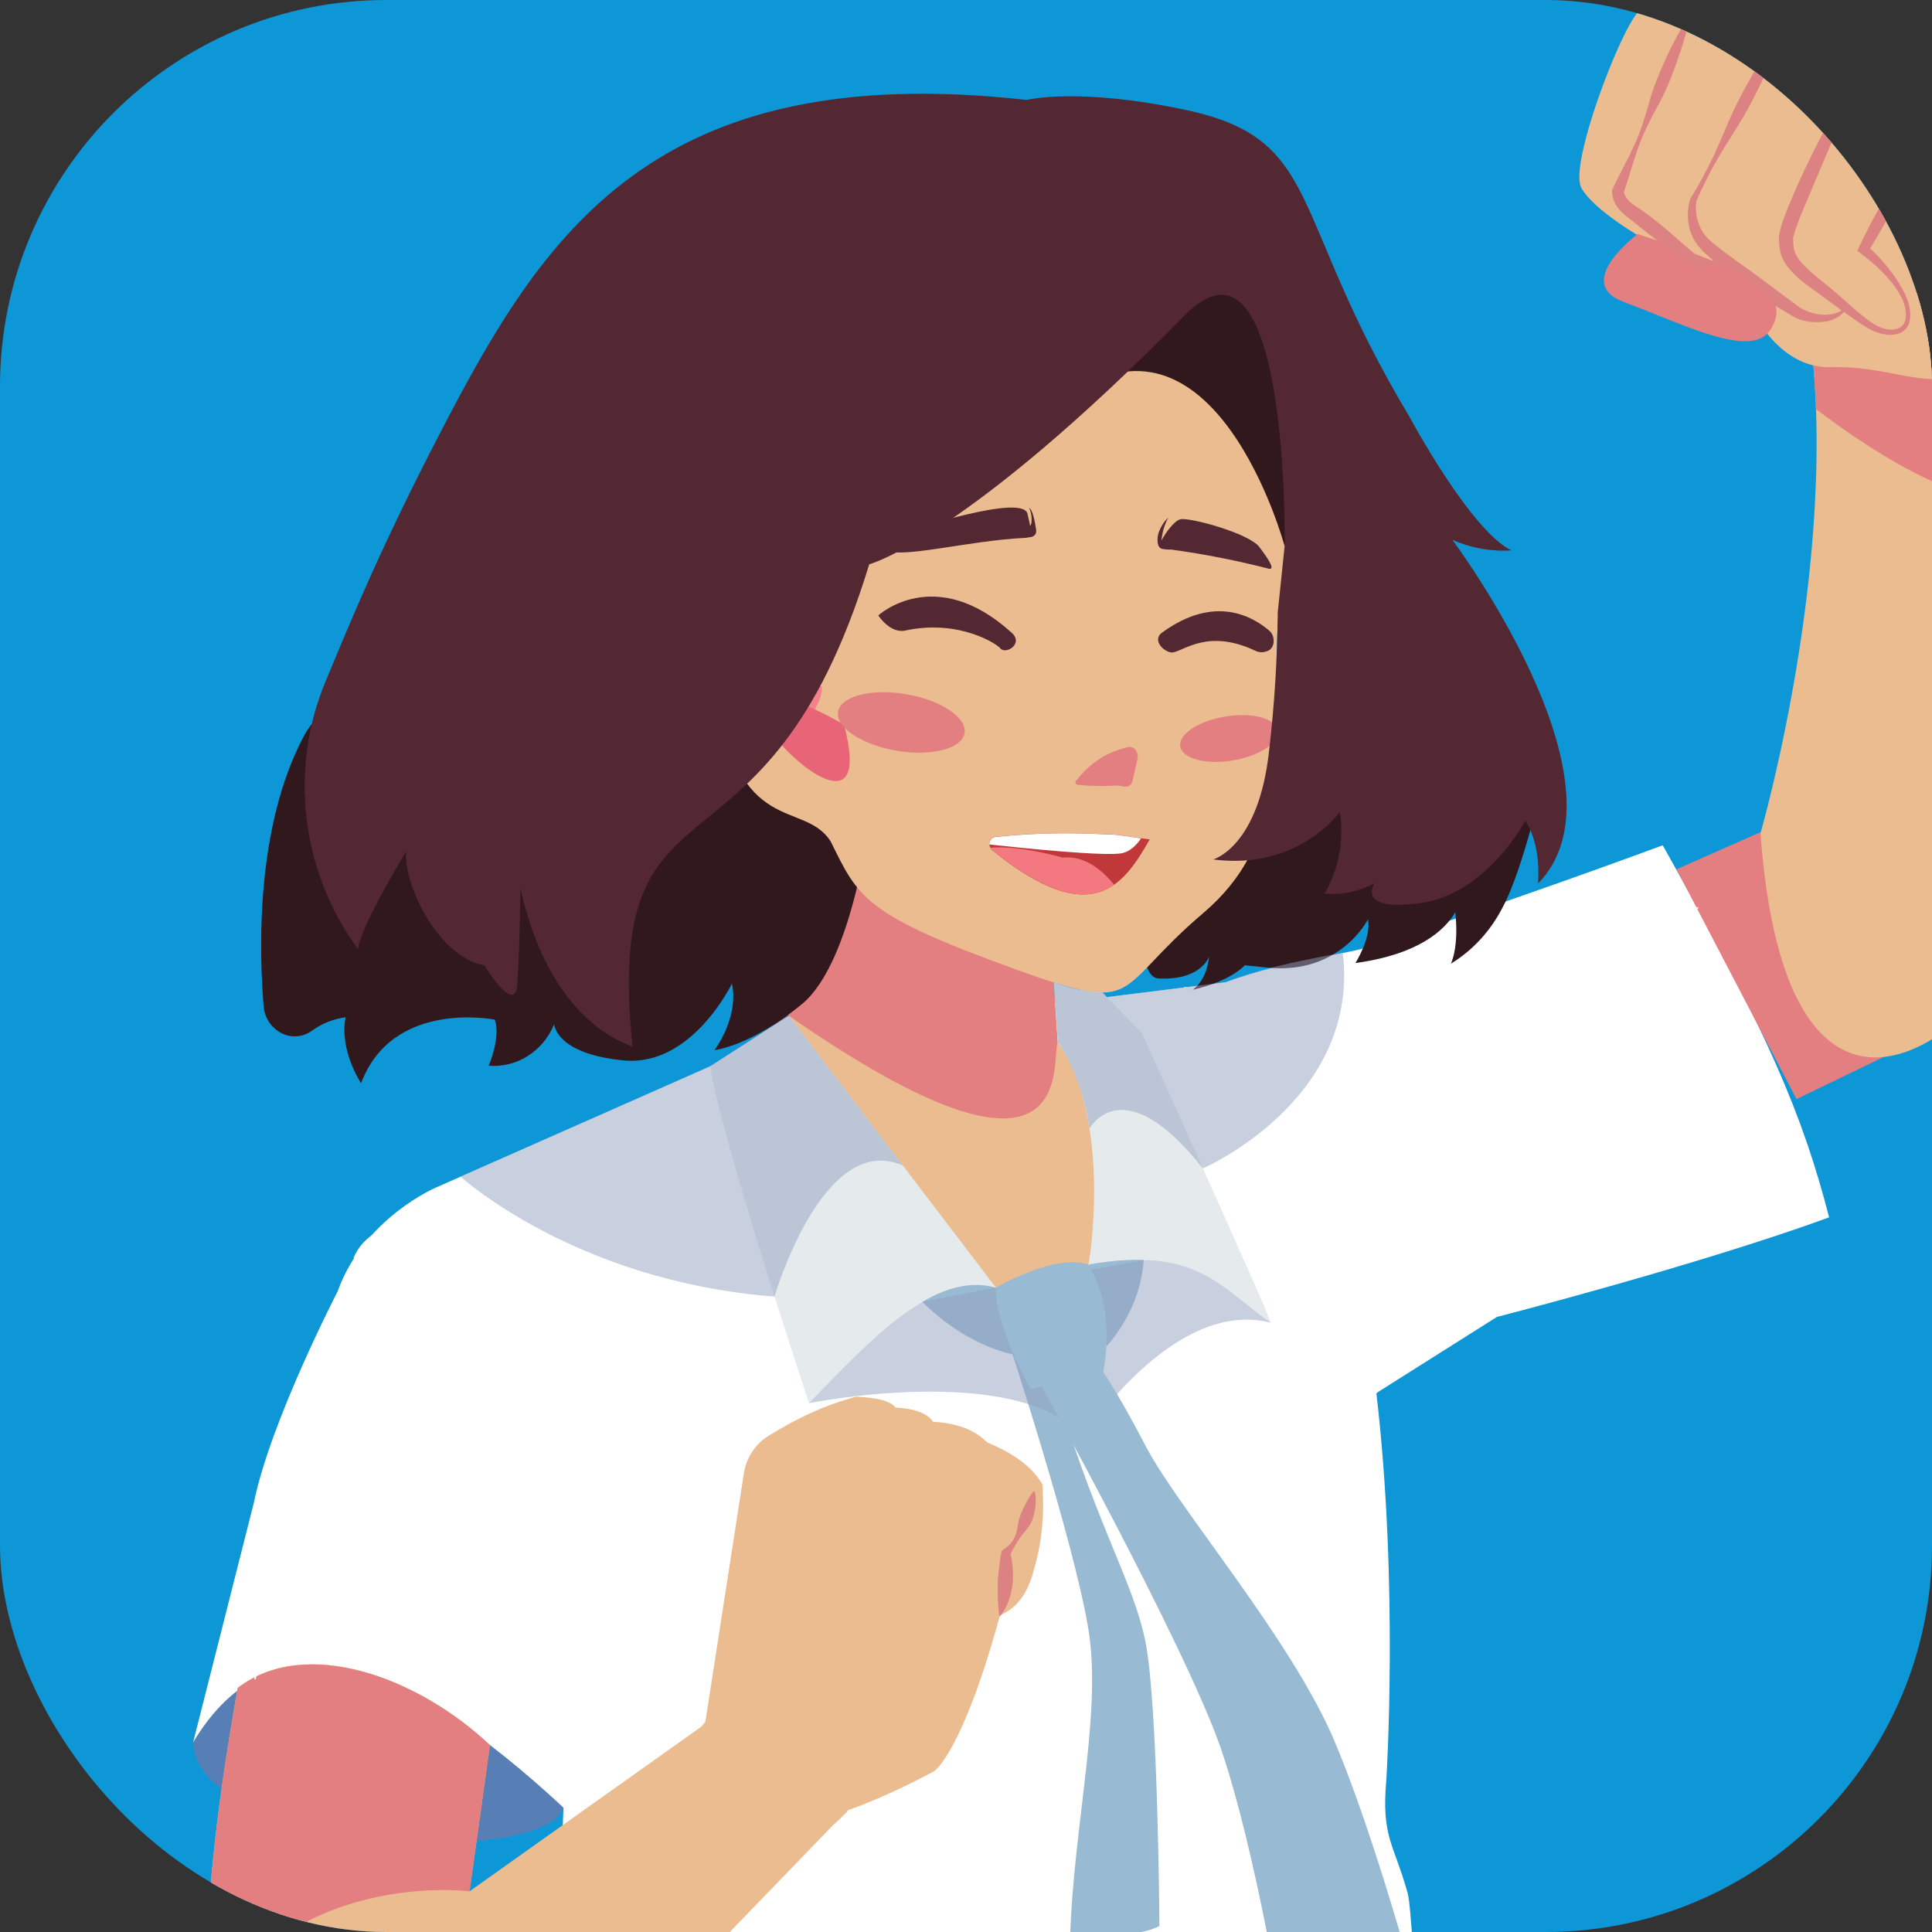 <svg xmlns="http://www.w3.org/2000/svg" width="40" height="40" viewBox="0 0 40 40" fill="none"><rect x="0" y="0" width="40" height="40" fill="#333333" stroke="none"/><g clip-path="url(#clip0_3625_33082)"><rect width="40" height="40" rx="8" fill="#0E97D6"></rect><path d="M15.602 19.824L16.029 21.38L16.971 20.929L16.919 19.48L15.602 19.824Z" fill="#596781"></path><path d="M15.984 21.512L9.019 24.59C9.019 24.59 7.529 25.224 6.989 26.74C6.989 26.74 5.596 29.43 5.255 31.116L4 36.068C4 36.068 8.404 38.891 11.666 37.423L11.416 43.725C11.103 44.32 10.615 46.574 10.853 48.144C11.057 49.479 12.119 49.921 13.09 50.619C13.09 50.619 14.531 51.084 17.135 51.745C19.739 52.405 20.193 51.71 22.389 52.014C24.534 52.31 28.005 50.165 28.743 49.227C30.609 46.852 33.119 47.343 29.403 41.216C29.248 40.958 29.231 39.508 29.142 39.189C28.855 38.156 28.597 38.044 28.703 36.843C28.703 36.843 28.961 32.801 28.496 28.842L30.991 27.266C30.991 27.266 35.166 26.192 37.87 25.204C37.333 23.125 36.624 21.406 34.425 17.501C34.425 17.501 30.911 18.804 28.338 19.605C27.764 19.783 26.687 19.861 25.369 20.338L15.984 21.512Z" fill="white"></path><path d="M17.25 16.597C16.963 18.351 16.658 19.838 16.328 21.03C16.831 21.816 19.865 26.89 20.689 26.703L22.538 26.183C22.538 26.183 23.201 23.418 21.898 21.569L21.671 18.839C21.815 17.926 17.25 16.597 17.25 16.597Z" fill="#EABC90"></path><path d="M12.493 33.525C12.617 34.274 12.737 35.006 12.783 35.784C12.772 35.994 12.726 36.175 12.703 36.355C12.677 36.536 12.668 36.714 12.683 36.895C12.691 37.082 12.735 37.237 12.76 37.444C12.786 37.642 12.792 37.828 12.798 38.021C12.809 38.782 12.766 39.534 12.76 40.289C12.757 41.044 12.777 41.799 12.838 42.548C12.852 42.735 12.875 42.922 12.901 43.105C12.93 43.275 12.984 43.476 12.984 43.68C12.993 44.087 12.841 44.469 12.726 44.814C12.668 44.986 12.628 45.158 12.657 45.305C12.677 45.431 12.789 45.626 12.852 45.801C12.924 45.979 12.99 46.163 13.036 46.361C13.085 46.559 13.085 46.772 13.091 46.95C13.119 47.696 13.174 48.443 13.335 49.169C13.412 49.531 13.521 49.89 13.682 50.22C13.843 50.547 14.061 50.863 14.4 51.038L14.388 51.064C14.021 50.932 13.748 50.619 13.556 50.289C13.363 49.956 13.217 49.594 13.119 49.224C12.918 48.483 12.823 47.722 12.786 46.961C12.777 46.763 12.78 46.597 12.737 46.427C12.697 46.255 12.637 46.083 12.574 45.91L12.47 45.652C12.439 45.575 12.387 45.463 12.376 45.348C12.344 45.118 12.407 44.911 12.47 44.73C12.602 44.366 12.749 44.036 12.757 43.68C12.763 43.505 12.729 43.335 12.706 43.131C12.691 42.939 12.683 42.749 12.68 42.56C12.668 41.802 12.683 41.05 12.668 40.295C12.651 39.539 12.611 38.785 12.559 38.038C12.548 37.851 12.531 37.665 12.508 37.487C12.496 37.403 12.479 37.309 12.459 37.211C12.444 37.114 12.436 37.016 12.43 36.915C12.421 36.717 12.436 36.519 12.47 36.327C12.502 36.134 12.554 35.951 12.565 35.781C12.565 35.428 12.539 35.038 12.519 34.664C12.496 34.288 12.479 33.912 12.467 33.533L12.493 33.525Z" fill="white"></path><path d="M25.47 51.36C25.886 50.872 26.239 50.324 26.44 49.732C26.543 49.436 26.604 49.129 26.598 48.822C26.592 48.515 26.523 48.216 26.406 47.935L26.4 47.923L26.397 47.917C26.205 47.226 26.058 46.525 25.909 45.822L25.691 44.768C25.656 44.593 25.628 44.415 25.605 44.234C25.582 44.056 25.559 43.875 25.576 43.683V43.697C25.504 42.974 25.412 42.253 25.32 41.532C25.228 40.812 25.116 40.094 24.996 39.379C24.875 38.664 24.749 37.952 24.574 37.248C24.396 36.548 24.201 35.847 23.836 35.219L23.859 35.201C24.31 35.787 24.571 36.49 24.792 37.188C25.007 37.892 25.171 38.607 25.297 39.327C25.424 40.048 25.507 40.774 25.582 41.501C25.653 42.227 25.694 42.956 25.714 43.688V43.697V43.703C25.668 44.039 25.725 44.403 25.78 44.751C25.837 45.101 25.915 45.451 26.006 45.796C26.193 46.485 26.42 47.162 26.632 47.843L26.627 47.828C26.767 48.139 26.842 48.48 26.833 48.819C26.828 49.158 26.75 49.491 26.632 49.801C26.506 50.108 26.337 50.395 26.144 50.659C25.946 50.921 25.728 51.165 25.478 51.374L25.47 51.36Z" fill="white"></path><path d="M20.867 27.742C20.867 27.742 22.222 31.859 22.532 33.72C22.843 35.58 22.131 38.133 22.148 40.668C22.148 40.668 22.573 40.194 23.035 40.091C23.497 39.99 23.615 40.056 24.005 39.878C24.005 39.878 23.977 35.29 23.715 33.99C23.454 32.686 22.633 31.5 21.694 28.21L20.867 27.742Z" fill="#98BAD3"></path><path d="M11.666 37.424C8.373 34.369 5.651 33.33 4 36.069C4.066 38.28 11.247 38.713 11.666 37.424Z" fill="#587FB5"></path><path d="M15.343 34.733L17.962 36.648C17.758 37.2 17.66 37.432 17.247 37.788L11.665 43.565C7.99 46.669 6.583 46.643 5.266 46C4.786 45.744 4.381 45.11 4.16 43.536C4.226 39.385 4.459 37.61 4.921 34.946C6.319 33.866 8.648 34.713 10.143 36.129L9.721 39.158L14.519 35.75L15.343 34.733Z" fill="#EABC90"></path><path d="M14.605 35.641L15.406 30.473C15.461 30.169 15.642 29.896 15.903 29.733C16.523 29.345 17.132 29.072 17.729 28.917C18.12 28.937 18.433 28.992 18.536 29.141C18.932 29.164 19.202 29.259 19.32 29.437C19.831 29.463 20.193 29.615 20.437 29.862C21.14 30.158 21.401 30.445 21.582 30.729C21.631 31.444 21.551 32.007 21.407 32.495C21.269 33.04 21.017 33.31 20.704 33.442C19.923 36.296 19.343 36.669 19.343 36.669C19.343 36.669 18.418 37.18 17.543 37.482C17.445 38.033 14.605 35.641 14.605 35.641Z" fill="#EABC90"></path><path d="M18.418 26.132C18.418 26.132 19.337 27.651 20.962 28.041L20.617 26.657L18.418 26.132Z" fill="#98BAD3"></path><path d="M22.543 26.183C22.543 26.183 23.62 25.262 23.666 25.649C23.815 26.941 22.91 27.872 22.91 27.872L22.543 26.183Z" fill="#98BAD3"></path><path d="M36.637 17.145L34.711 17.998L37.194 22.756L40.579 21.119L41.757 18.704L36.637 17.145Z" fill="#E37F80"></path><path d="M41.732 5.848C41.732 5.848 43.515 18.007 41.166 20.433C40.061 21.949 36.934 23.812 36.449 17.252C36.449 17.252 38.241 11.064 37.374 6.284L41.732 5.848Z" fill="#EABC90"></path><path d="M42.151 10.131C41.083 10.904 38.757 9.35 37.597 8.469C37.574 7.82 37.52 7.18 37.422 6.557L41.734 5.848C41.858 6.812 41.993 7.972 42.151 10.131Z" fill="#E37F80"></path><path d="M36.217 6.301C36.217 6.301 36.768 7.636 37.905 7.602C39.327 7.559 40.067 8.259 41.158 7.476C42.114 6.789 41.899 6.408 41.118 3.502C40.883 2.626 40.601 1.819 39.935 1.173C39.654 0.898 39.235 0.817 38.873 0.967L38.701 1.039C38.701 1.039 38.244 -0.024 37.526 0.272C36.809 0.571 36.961 0.507 36.961 0.507C36.961 0.507 36.22 -0.222 35.597 0.068C34.971 0.358 34.971 0.358 34.971 0.358C34.971 0.358 34.302 -0.159 33.92 0.243C33.536 0.645 32.479 3.416 32.74 3.89C33.002 4.363 34.024 4.94 34.024 4.94L36.217 6.301Z" fill="#EABC90"></path><path d="M36.977 0.51C36.862 0.837 36.727 1.153 36.584 1.463C36.437 1.773 36.288 2.083 36.118 2.379C35.946 2.674 35.754 2.961 35.579 3.257C35.406 3.553 35.251 3.86 35.116 4.176L35.122 4.162C35.096 4.328 35.119 4.512 35.182 4.661C35.243 4.822 35.343 4.934 35.484 5.046C35.76 5.276 36.072 5.482 36.368 5.701L37.255 6.361C37.385 6.444 37.56 6.504 37.729 6.516C37.898 6.525 38.079 6.493 38.209 6.361C38.214 6.355 38.223 6.355 38.229 6.361C38.234 6.367 38.234 6.372 38.231 6.378C38.137 6.553 37.93 6.651 37.732 6.665C37.534 6.68 37.327 6.662 37.135 6.559C36.802 6.364 36.495 6.169 36.187 5.953C35.883 5.735 35.59 5.505 35.306 5.247C35.162 5.121 35.027 4.928 34.979 4.73C34.93 4.526 34.935 4.328 34.99 4.13L34.993 4.121L34.996 4.116C35.177 3.823 35.34 3.524 35.487 3.211C35.63 2.898 35.757 2.58 35.9 2.267C36.05 1.957 36.216 1.658 36.391 1.362C36.566 1.067 36.75 0.777 36.954 0.495C36.96 0.49 36.968 0.487 36.974 0.492C36.977 0.498 36.98 0.504 36.977 0.51Z" fill="#DD8282"></path><path d="M39.676 1.903C39.745 2.038 39.803 2.182 39.849 2.328C39.897 2.474 39.938 2.624 39.94 2.787C39.943 2.868 39.938 2.954 39.906 3.043C39.854 3.146 39.823 3.178 39.785 3.25L39.567 3.64C39.277 4.165 38.996 4.699 38.677 5.211L38.651 5.078C38.956 5.357 39.223 5.67 39.415 6.035C39.507 6.215 39.579 6.425 39.538 6.643C39.521 6.752 39.435 6.858 39.326 6.899C39.22 6.942 39.105 6.939 39.002 6.919C38.786 6.884 38.608 6.758 38.442 6.646C38.275 6.531 38.114 6.411 37.951 6.296L37.468 5.943C37.302 5.822 37.138 5.693 37 5.509C36.931 5.417 36.874 5.302 36.854 5.182C36.843 5.124 36.837 5.067 36.834 5.015L36.828 4.938L36.84 4.834C36.891 4.602 36.966 4.427 37.044 4.234C37.196 3.861 37.368 3.496 37.546 3.138C37.905 2.42 38.275 1.711 38.691 1.024C38.694 1.019 38.706 1.016 38.712 1.019C38.717 1.022 38.72 1.03 38.717 1.036C38.427 1.782 38.106 2.515 37.793 3.25L37.328 4.349C37.253 4.527 37.178 4.725 37.135 4.88L37.124 4.926L37.127 5.001C37.127 5.05 37.13 5.093 37.138 5.13C37.15 5.208 37.181 5.279 37.227 5.348C37.431 5.63 37.79 5.856 38.086 6.126C38.238 6.258 38.384 6.393 38.536 6.517C38.691 6.64 38.844 6.764 39.025 6.807C39.203 6.856 39.415 6.804 39.449 6.62C39.49 6.439 39.421 6.244 39.326 6.08C39.128 5.745 38.824 5.475 38.519 5.242L38.453 5.19L38.493 5.107C38.752 4.559 39.053 4.036 39.369 3.519C39.449 3.39 39.527 3.261 39.619 3.135C39.659 3.077 39.725 2.994 39.745 2.962C39.768 2.911 39.782 2.845 39.785 2.776C39.794 2.494 39.728 2.193 39.65 1.903C39.648 1.894 39.653 1.889 39.659 1.886C39.665 1.892 39.673 1.897 39.676 1.903Z" fill="#DD8282"></path><path d="M33.907 4.845C33.907 4.845 32.546 5.856 33.62 6.252C34.837 6.703 36.252 7.446 36.652 6.832C37.177 6.031 36.069 5.56 33.907 4.845Z" fill="#E37F80"></path><path d="M34.983 0.361C34.917 0.682 34.822 0.995 34.71 1.302C34.601 1.607 34.483 1.911 34.32 2.195C34.164 2.482 34.015 2.772 33.909 3.08C33.8 3.384 33.717 3.703 33.61 4.01L33.619 3.97C33.628 4.024 33.676 4.119 33.745 4.179C33.78 4.214 33.817 4.237 33.866 4.268L34.018 4.372C34.213 4.509 34.394 4.659 34.572 4.811L35.1 5.27C35.144 5.308 35.184 5.345 35.218 5.359C35.258 5.376 35.313 5.385 35.367 5.388C35.477 5.399 35.594 5.385 35.712 5.374C35.721 5.374 35.726 5.377 35.729 5.385C35.729 5.391 35.726 5.397 35.721 5.399C35.612 5.457 35.5 5.494 35.373 5.52C35.31 5.529 35.244 5.534 35.172 5.52C35.092 5.503 35.037 5.465 34.983 5.437C34.773 5.313 34.584 5.178 34.391 5.038C34.202 4.9 34.015 4.753 33.837 4.607C33.691 4.481 33.378 4.311 33.375 3.958V3.935L33.384 3.915C33.521 3.622 33.685 3.338 33.82 3.042C33.961 2.749 34.055 2.436 34.144 2.124C34.228 1.808 34.354 1.509 34.489 1.213C34.624 0.918 34.776 0.631 34.954 0.352C34.96 0.346 34.968 0.343 34.974 0.346C34.983 0.349 34.986 0.355 34.983 0.361Z" fill="#DD8282"></path><path d="M21.426 30.889C21.455 31.018 21.447 31.142 21.426 31.262C21.403 31.383 21.375 31.503 21.3 31.604C21.228 31.707 21.139 31.796 21.076 31.9C21.007 32 20.961 32.112 20.892 32.224L20.918 32.155C20.95 32.267 20.961 32.376 20.967 32.488C20.976 32.6 20.979 32.712 20.961 32.821C20.93 33.039 20.861 33.266 20.714 33.45C20.709 33.456 20.7 33.459 20.691 33.453C20.689 33.45 20.686 33.447 20.686 33.441C20.66 33.212 20.654 33.005 20.657 32.795C20.657 32.689 20.671 32.586 20.683 32.48C20.694 32.373 20.706 32.267 20.729 32.164L20.743 32.103L20.755 32.095C20.849 32.035 20.941 31.957 20.993 31.854C21.05 31.753 21.062 31.63 21.085 31.515C21.105 31.4 21.157 31.297 21.205 31.193C21.257 31.09 21.311 30.984 21.392 30.883C21.398 30.878 21.406 30.875 21.415 30.88C21.424 30.88 21.426 30.886 21.426 30.889Z" fill="#DD8282"></path><path d="M10.145 36.132L9.723 39.158C9.723 39.158 5.925 38.667 4.199 41.929C4.297 38.874 4.524 37.24 4.92 34.949C6.318 33.87 8.647 34.717 10.145 36.132Z" fill="#E37F80"></path><path d="M21.818 20.341L21.898 21.57C21.749 21.96 22.395 25.245 16.328 21.027C16.365 20.826 17.112 17.401 17.146 17.191C17.149 17.194 21.869 20.011 21.818 20.341Z" fill="#E37F80"></path><path d="M18.016 16.899C18.016 16.899 17.666 19.911 16.606 20.786C15.547 21.662 14.792 21.742 14.792 21.742C14.792 21.742 15.303 21.073 15.154 20.364C15.154 20.364 14.327 22.09 12.914 21.955C11.499 21.82 11.473 21.205 11.473 21.205C11.361 21.481 11.171 21.711 10.927 21.863C10.686 22.018 10.402 22.087 10.118 22.064C10.118 22.064 10.373 21.472 10.244 21.111C10.244 21.111 8.128 20.683 7.476 22.428C7.476 22.428 7.02 21.748 7.155 21.062C6.902 21.096 6.664 21.191 6.454 21.343C6.362 21.409 6.256 21.447 6.147 21.455C6.035 21.464 5.926 21.441 5.825 21.389C5.725 21.337 5.639 21.26 5.573 21.165C5.51 21.07 5.469 20.959 5.458 20.841C5.306 18.954 5.461 16.773 6.308 15.208C7.356 13.252 16.179 11.024 16.991 13.373C17.806 15.725 18.016 16.899 18.016 16.899Z" fill="#31181D"></path><path d="M23.985 20.258C24.832 20.301 25.016 19.85 25.033 19.807C24.976 20.332 24.689 20.493 24.689 20.493C25.501 20.309 25.771 19.985 25.771 19.985L26.245 20.034C27.747 20.183 28.321 19.037 28.321 19.037C28.398 19.411 28.062 19.939 28.062 19.939C29.369 19.761 29.909 19.261 30.13 18.888C30.21 19.626 30.038 19.953 30.038 19.953C30.494 19.675 30.867 19.267 31.117 18.773C31.536 17.995 31.961 16.106 31.961 16.106C31.961 16.106 30.764 15.928 30.095 16.273L29.954 14.63L24.212 14.527C24.209 14.527 23.095 20.212 23.985 20.258Z" fill="#31181D"></path><path d="M18.147 3.884C18.147 3.884 23.355 1.978 25.33 6.273C27.306 10.568 26.502 11.306 26.444 13.14C26.361 15.638 26.625 17.447 24.911 18.905C23.025 20.505 23.656 21.013 21.104 20.097C17.877 18.937 17.779 18.596 17.196 17.416C16.631 16.548 15.287 17.367 14.802 14.32C14.343 11.426 15.6 11.033 16.2 11.2C16.797 11.363 18.147 3.884 18.147 3.884Z" fill="#EABC90"></path><path d="M17.051 13.565C17.051 13.565 16.709 12.164 15.673 12.724C15.673 12.724 14.877 13.132 16.141 13.562C16.141 13.565 17.117 13.956 17.051 13.565Z" fill="#F4828B"></path><path d="M17.018 14.216C17.018 14.216 15.393 13.516 15.329 13.915C15.286 14.185 15.324 15.207 15.866 15.25C16.409 15.293 16.684 15.663 16.842 15.732C16.897 15.758 17.241 15.747 16.966 15.345C16.587 14.802 17.032 14.647 17.018 14.216Z" fill="#F4828B"></path><path d="M17.475 15.004C17.475 15.004 16.522 14.435 16.186 14.507C15.726 14.601 15.787 14.966 16.183 15.423C16.645 15.957 17.995 16.99 17.475 15.004Z" fill="#E76577"></path><path d="M18.582 15.546C17.858 15.428 17.307 15.069 17.35 14.745C17.393 14.421 18.016 14.251 18.74 14.369C19.463 14.487 20.014 14.846 19.971 15.17C19.928 15.494 19.308 15.664 18.582 15.546Z" fill="#E37F80"></path><path d="M24.436 15.455C24.396 15.202 24.812 14.927 25.369 14.835C25.926 14.743 26.412 14.872 26.452 15.125C26.492 15.377 26.076 15.653 25.519 15.745C24.962 15.837 24.477 15.707 24.436 15.455Z" fill="#E37F80"></path><path d="M26.594 11.297C26.594 11.297 25.145 5.945 22.012 8.265C22.012 8.265 20.163 5.882 23.806 5.618C27.45 5.354 28.084 8.802 27.998 9.448C27.915 10.094 27.074 12.035 27.074 12.035L26.594 11.297Z" fill="#31181D"></path><path d="M17.996 11.684C15.834 18.767 12.475 15.592 13.095 21.667C12.627 21.504 11.327 20.863 10.773 18.386C10.773 18.386 10.767 19.503 10.71 20.375C10.666 21.038 10.032 19.991 10.032 19.991C9.013 19.79 8.329 18.21 8.413 17.619C8.413 17.619 7.457 19.184 7.411 19.649L7.393 19.623C6.825 18.842 6.463 17.918 6.348 16.947C6.233 15.977 6.368 14.995 6.742 14.105C7.276 12.819 7.893 11.311 9.116 8.957C11.241 4.857 13.515 1.205 21.258 2.069C21.258 2.069 22.32 1.799 24.562 2.279C27.408 2.888 26.658 4.429 29.179 8.624C29.179 8.624 30.445 10.987 31.292 11.395C30.876 11.423 30.457 11.349 30.069 11.176C30.069 11.176 33.865 16.247 31.841 18.294C31.841 18.294 31.93 17.547 31.582 16.99C31.582 16.99 30.781 18.509 29.412 18.696C28.042 18.882 28.464 18.282 28.464 18.282C28.146 18.457 27.784 18.535 27.425 18.5C27.718 17.998 27.83 17.398 27.741 16.809C27.741 16.809 26.888 18.024 25.119 17.794C25.119 17.794 26.055 17.541 26.274 15.555C26.386 14.599 26.446 13.637 26.455 12.672L26.598 11.294C26.598 11.294 26.699 4.317 24.514 6.542C19.989 11.15 17.996 11.684 17.996 11.684Z" fill="#542833"></path><path d="M23.451 16.152L23.552 15.704C23.581 15.578 23.474 15.434 23.354 15.469C22.935 15.558 22.558 15.799 22.294 16.152C22.286 16.155 22.277 16.163 22.271 16.172C22.266 16.181 22.266 16.192 22.266 16.204C22.268 16.215 22.271 16.224 22.28 16.232C22.289 16.241 22.297 16.244 22.309 16.247C22.538 16.273 22.768 16.278 22.998 16.27C23.087 16.258 23.176 16.264 23.265 16.284C23.285 16.29 23.305 16.29 23.328 16.287C23.348 16.284 23.368 16.275 23.385 16.264C23.403 16.252 23.417 16.238 23.428 16.218C23.437 16.195 23.446 16.175 23.451 16.152Z" fill="#E37F80"></path><path d="M18.315 11.382C18.64 11.583 20.021 11.193 21.238 11.135L21.35 11.118C21.382 11.113 21.41 11.095 21.43 11.069C21.451 11.044 21.456 11.009 21.453 10.975C21.43 10.814 21.382 10.556 21.307 10.512C21.353 10.613 21.367 10.725 21.353 10.834C21.344 10.866 21.336 10.883 21.327 10.886C21.316 10.811 21.29 10.725 21.273 10.639C21.181 10.211 18.89 10.966 18.643 11.041C18.281 11.147 18.189 11.305 18.315 11.382Z" fill="#542833"></path><path d="M23.803 17.38L23.099 17.28L22.651 17.263C21.968 17.234 21.285 17.257 20.607 17.326C20.579 17.329 20.553 17.343 20.533 17.36C20.512 17.38 20.495 17.406 20.49 17.435C20.481 17.464 20.484 17.495 20.492 17.524C20.501 17.552 20.518 17.578 20.538 17.599C22.623 19.292 23.274 18.305 23.803 17.38Z" fill="#C1383B"></path><path d="M23.967 11.205C23.967 11.337 24.047 11.36 24.047 11.36C24.113 11.375 24.182 11.38 24.248 11.378C24.92 11.47 25.583 11.599 26.243 11.768C26.421 11.823 26.286 11.607 26.074 11.326C25.864 11.045 24.679 10.72 24.449 10.749C24.323 10.766 24.133 11.027 24.047 11.191C24.061 11.024 24.11 10.861 24.188 10.714C24.099 10.8 24.033 10.907 23.99 11.024C23.97 11.079 23.961 11.142 23.967 11.205Z" fill="#542833"></path><path d="M18.184 12.742C18.184 12.742 19.355 11.662 20.94 13.095C21.21 13.327 20.814 13.566 20.707 13.419C20.659 13.35 19.875 12.811 18.741 13.055C18.428 13.121 18.184 12.742 18.184 12.742Z" fill="#542833"></path><path d="M26.253 13.474C26.396 13.414 26.411 13.172 26.282 13.06C25.926 12.753 25.142 12.314 24.071 13.089C23.818 13.261 24.137 13.531 24.283 13.508C24.527 13.468 25.018 13.017 25.986 13.471C26.081 13.52 26.173 13.508 26.253 13.474Z" fill="#542833"></path><path d="M23.625 17.357C23.534 17.492 23.407 17.622 23.241 17.662C22.925 17.739 21.153 17.558 20.484 17.484C20.484 17.466 20.484 17.452 20.49 17.438C20.499 17.409 20.513 17.383 20.533 17.363C20.556 17.343 20.582 17.332 20.608 17.329C21.288 17.257 21.974 17.237 22.658 17.265L23.103 17.283L23.625 17.357Z" fill="white"></path><path d="M23.065 18.317C22.562 18.667 21.825 18.638 20.538 17.596C20.524 17.582 20.512 17.57 20.504 17.55C21.138 17.501 22.006 17.757 22.006 17.757C22.474 17.705 22.847 18.044 23.065 18.317Z" fill="#F37880"></path><path d="M5.266 34.768C5.355 33.338 5.616 31.922 6.015 30.544C6.227 29.858 6.489 29.189 6.784 28.538C7.077 27.886 7.399 27.24 7.818 26.651C8.03 26.361 8.272 26.083 8.556 25.85C8.846 25.615 9.17 25.451 9.492 25.287C10.141 24.974 10.798 24.699 11.436 24.397C11.754 24.245 12.067 24.087 12.363 23.904C12.67 23.714 12.995 23.545 13.325 23.398C13.655 23.249 13.994 23.131 14.33 23.014C14.663 22.887 15.016 22.804 15.314 22.62L15.335 22.64C15.2 22.767 15.033 22.844 14.875 22.927C14.714 23.008 14.551 23.082 14.387 23.154C14.06 23.298 13.741 23.453 13.425 23.608C13.109 23.766 12.811 23.944 12.518 24.145C12.211 24.346 11.892 24.518 11.568 24.673C10.919 24.989 10.244 25.23 9.601 25.523C9.282 25.669 8.955 25.816 8.679 26.014C8.398 26.215 8.148 26.462 7.924 26.734C7.479 27.283 7.146 27.92 6.882 28.581C6.624 29.244 6.434 29.93 6.253 30.616C5.877 31.986 5.576 33.375 5.294 34.773L5.266 34.768Z" fill="white"></path><path d="M7.32 26.043C7.444 25.747 7.711 25.495 8.047 25.42C8.383 25.343 8.727 25.426 9.023 25.567C9.623 25.845 10.094 26.316 10.516 26.778C10.938 27.249 11.348 27.737 11.733 28.242C11.923 28.498 12.115 28.756 12.233 29.061C12.351 29.365 12.379 29.689 12.454 29.988C12.526 30.292 12.626 30.588 12.715 30.892C12.801 31.197 12.902 31.501 12.922 31.846C12.93 32.035 12.882 32.181 12.856 32.337L12.767 32.802L12.58 33.732C12.31 34.969 12.023 36.201 11.681 37.421L11.653 37.416C11.816 36.161 12.037 34.918 12.279 33.68L12.474 32.753L12.577 32.291C12.606 32.136 12.661 31.978 12.655 31.849C12.646 31.561 12.569 31.251 12.497 30.947C12.422 30.64 12.353 30.33 12.302 30.014C12.244 29.698 12.25 29.379 12.141 29.089C12.037 28.799 11.857 28.538 11.661 28.294C11.265 27.806 10.797 27.381 10.346 26.939C9.899 26.497 9.465 26.046 8.925 25.762C8.661 25.621 8.368 25.518 8.075 25.564C7.785 25.598 7.516 25.788 7.346 26.049L7.32 26.043Z" fill="white"></path><path d="M24.526 20.43C24.914 20.559 25.275 20.758 25.606 21.004C25.936 21.248 26.237 21.553 26.435 21.926C26.536 22.113 26.596 22.317 26.639 22.523C26.674 22.716 26.723 22.911 26.791 23.097C26.926 23.474 27.113 23.832 27.299 24.189C27.681 24.898 28.017 25.641 28.253 26.422C28.471 27.206 28.589 28.03 28.514 28.84H28.485C28.376 28.039 28.198 27.266 27.957 26.511C27.727 25.75 27.434 25.01 27.153 24.255C27.012 23.875 26.857 23.505 26.702 23.132C26.625 22.945 26.547 22.756 26.481 22.561C26.415 22.38 26.335 22.204 26.226 22.047C25.812 21.401 25.175 20.904 24.512 20.456L24.526 20.43Z" fill="white"></path><path d="M23.266 21.498C23.567 21.363 23.874 21.243 24.187 21.139C24.5 21.033 24.816 20.938 25.146 20.872C25.31 20.841 25.482 20.818 25.657 20.818C25.832 20.821 26.005 20.849 26.157 20.872C26.461 20.921 26.771 20.872 27.084 20.778C27.4 20.68 27.727 20.608 28.049 20.548C28.37 20.479 28.698 20.433 29.022 20.373C29.668 20.258 30.334 20.18 30.972 20.109L30.946 20.114C31.635 19.856 32.327 19.612 33.03 19.391C33.383 19.285 33.731 19.167 34.087 19.069C34.44 18.966 34.796 18.868 35.155 18.779L35.163 18.805C34.828 18.96 34.489 19.101 34.147 19.242C33.808 19.385 33.461 19.511 33.119 19.646C32.433 19.91 31.738 20.152 31.038 20.376L31.02 20.381H31.012C30.343 20.445 29.697 20.456 29.042 20.508C28.393 20.565 27.73 20.645 27.136 20.915C26.834 21.042 26.487 21.148 26.134 21.113C25.792 21.073 25.511 21.05 25.189 21.111C24.555 21.214 23.917 21.381 23.274 21.521L23.266 21.498Z" fill="white"></path><path opacity="0.5" d="M16.746 29.052C16.746 29.052 21.056 28.182 22.431 29.755C22.431 29.755 24.286 26.867 26.301 27.384C26.301 27.384 24.977 25.951 23.671 26.089L20.613 26.66L19.089 26.953C19.092 26.953 17.409 27.947 16.746 29.052Z" fill="#92A1C0"></path><path d="M21.484 28.549C21.484 28.549 24.519 34.024 25.274 36.192C25.753 37.573 26.483 40.668 27.042 45.15C27.042 45.15 28.954 47.105 29.164 47.03C29.374 46.959 30.008 44.498 29.77 42.913C29.77 42.913 28.751 38.744 27.648 36.092C26.767 33.97 24.401 31.242 23.726 29.95C23.052 28.658 22.764 28.302 22.764 28.302C22.764 28.302 21.404 27.579 21.484 28.549Z" fill="#98BAD3"></path><path d="M20.618 26.66C20.618 26.66 21.858 25.937 22.539 26.184C22.901 26.81 22.995 27.556 22.84 28.417C22.84 28.417 21.93 28.613 21.341 28.759C21.344 28.762 20.589 27.43 20.618 26.66Z" fill="#98BAD3"></path><path d="M21.82 20.341C22.145 20.461 22.481 20.533 22.825 20.55L22.914 20.642L23.641 21.389C23.641 21.389 26.374 27.424 26.305 27.378C25.297 26.703 24.815 25.776 22.538 26.181C22.538 26.181 23.055 23.252 21.898 21.567L21.82 20.341Z" fill="#E5EAED"></path><path d="M16.331 21.03L20.62 26.66C19.349 26.301 18.051 27.711 16.75 29.052C16.75 29.052 14.941 23.611 14.703 22.078L16.331 21.03Z" fill="#E5EAED"></path><path opacity="0.5" d="M9.535 24.36C9.535 24.36 11.901 26.525 16.035 26.844C16.035 26.844 17.037 23.404 18.691 24.13L16.328 21.027L14.7 22.075L9.535 24.36Z" fill="#92A1C0"></path><path opacity="0.5" d="M22.558 23.364C22.558 23.364 23.244 22.089 24.904 24.191C24.904 24.191 28.163 22.778 27.801 19.729C27.801 19.729 26.279 19.97 25.372 20.335L22.914 20.642L22.825 20.55C22.825 20.55 22.363 20.547 21.82 20.34L21.901 21.569C21.901 21.569 22.397 22.261 22.558 23.364Z" fill="#92A1C0"></path></g><defs><clipPath id="clip0_3625_33082"><rect width="40" height="40" rx="8" fill="white"></rect></clipPath></defs></svg>